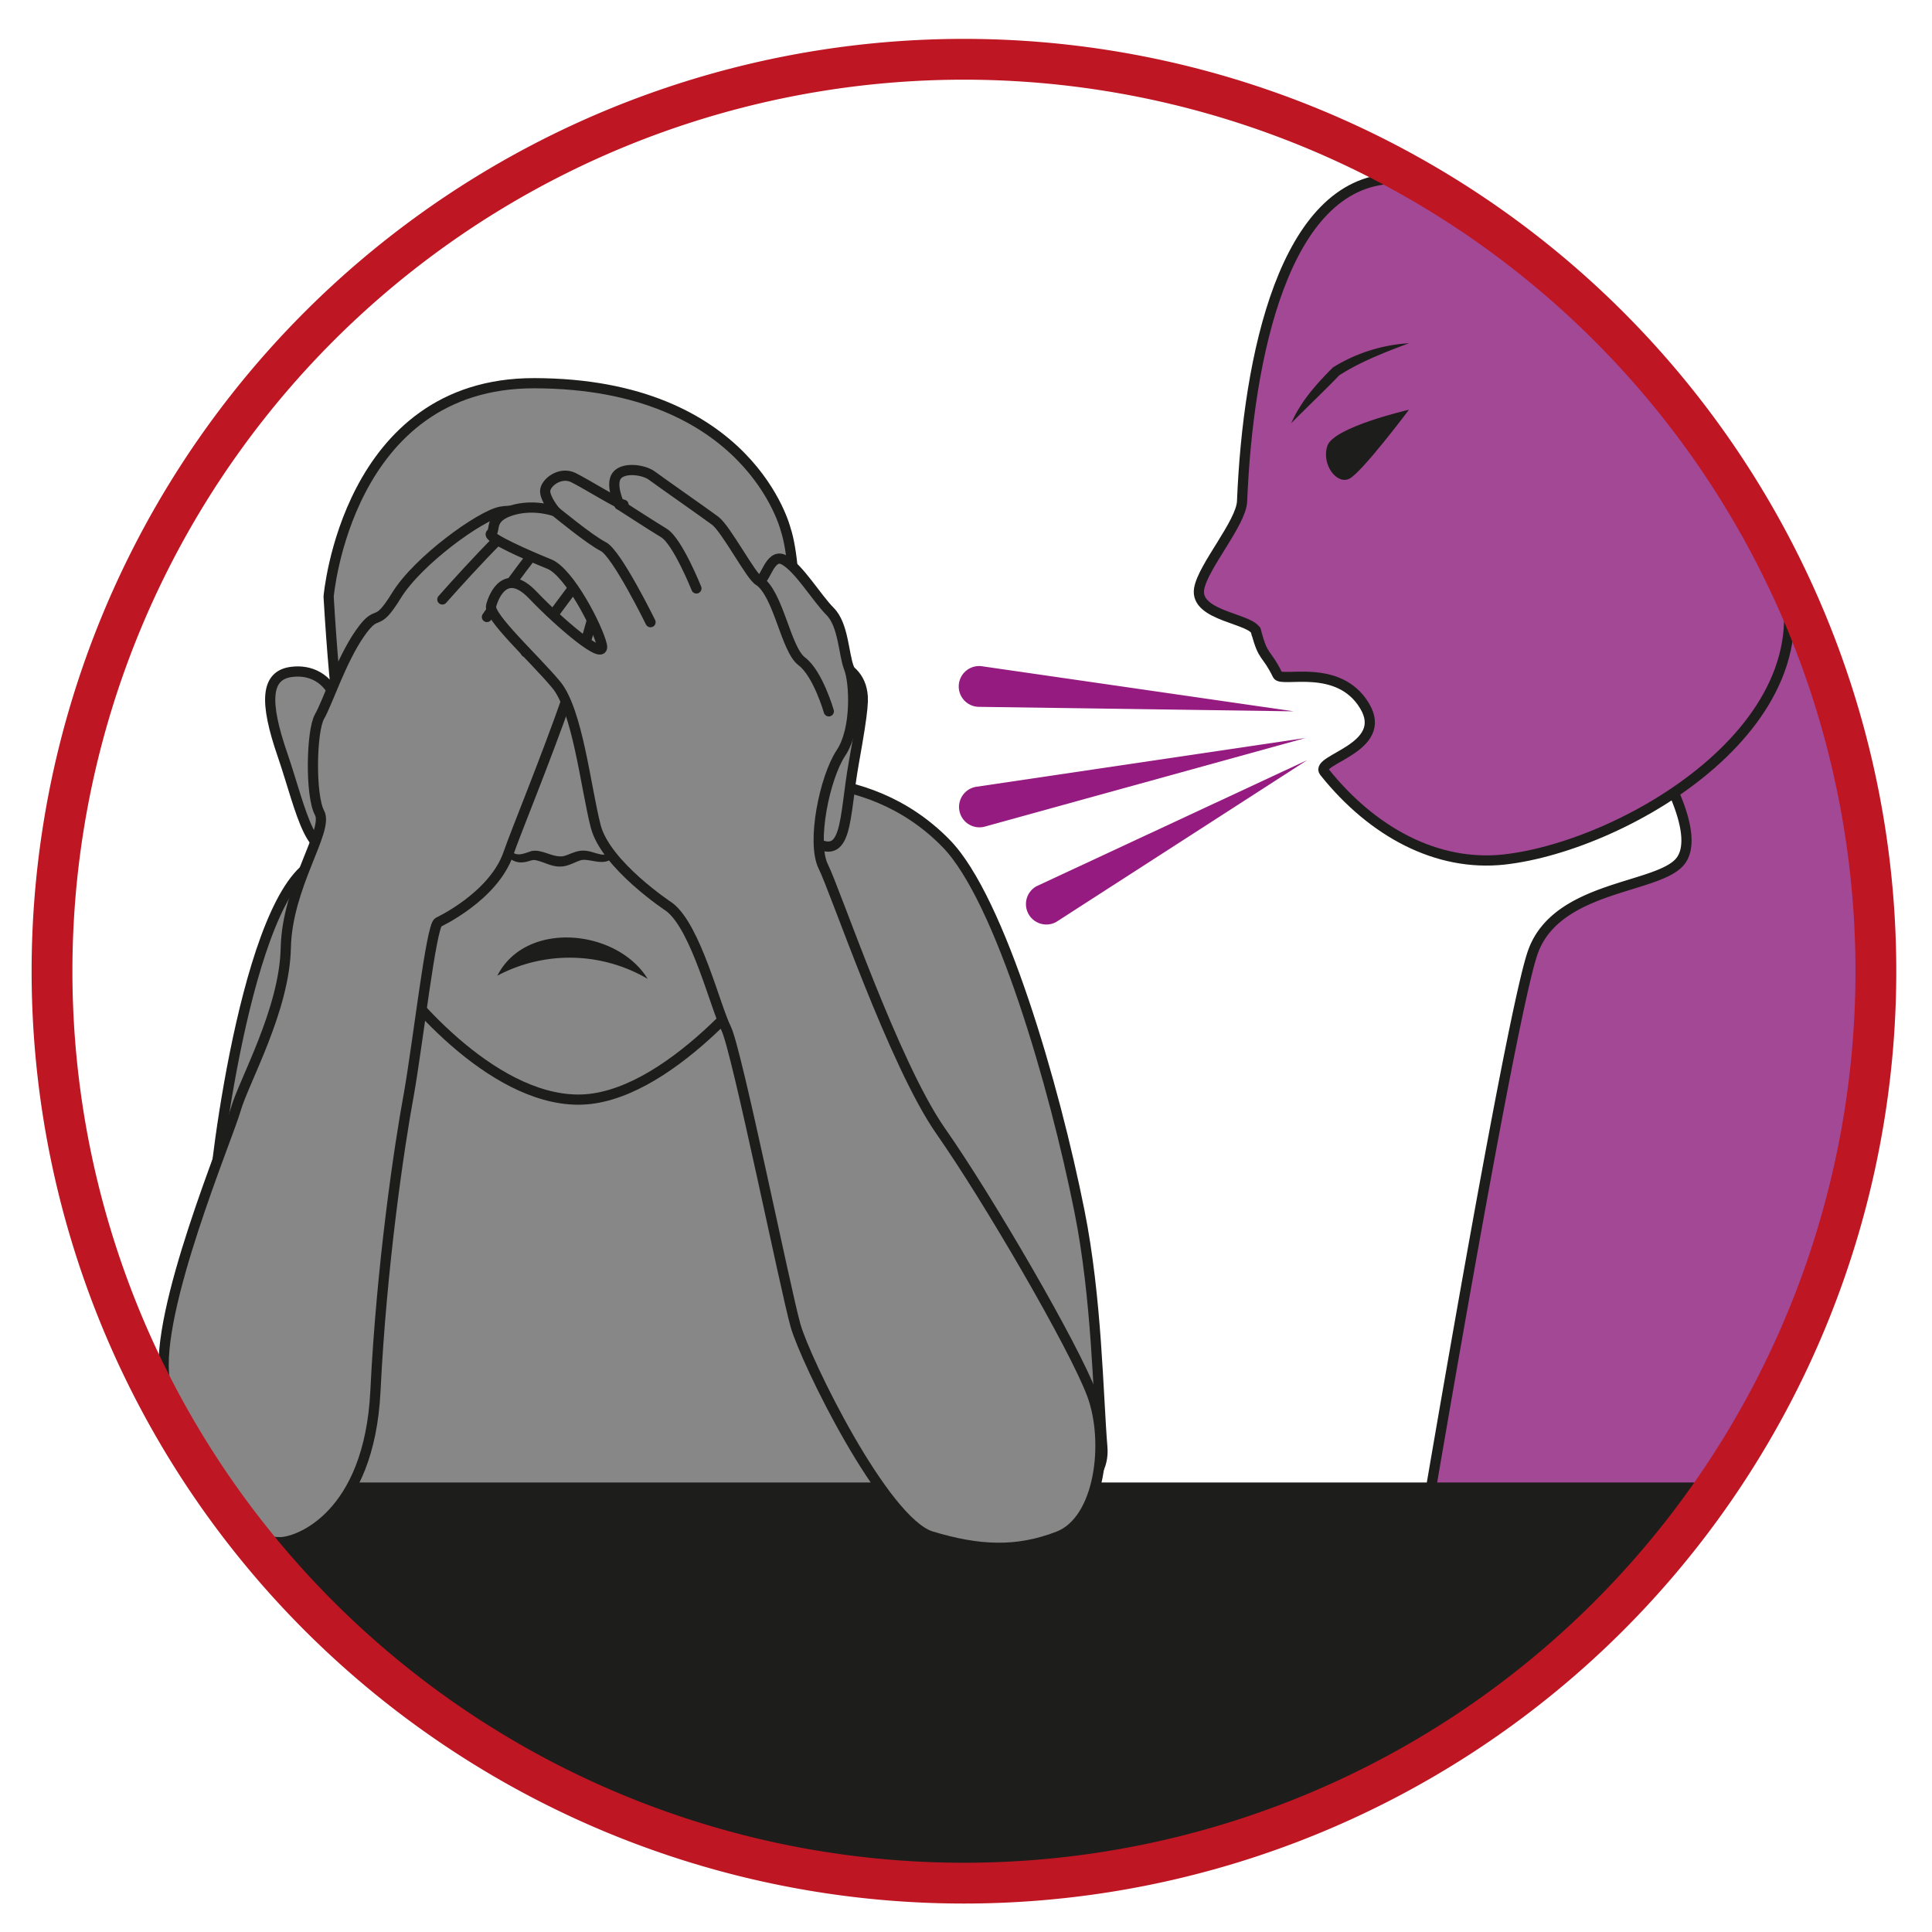 <?xml version="1.0" encoding="UTF-8" standalone="no"?><svg xmlns="http://www.w3.org/2000/svg" xml:space="preserve" viewBox="0 0 252.5 252.5"><defs><clipPath id="a" clipPathUnits="userSpaceOnUse"><path d="M0 189.38h189.38V0H0Z"/></clipPath></defs><g clip-path="url(#a)" transform="matrix(1.333 0 0 -1.333 0 252.5)"><path d="M0 0s11.24 2.56 19.37-5.81c5.3-5.46 10.6-23.78 13.04-36 1.72-8.57 1.82-17.99 2.25-23.19 1.25-14.99-70.53-7.33-70.53-7.33s-13.65 6.53-15.1 12.75c-1.46 6.22-1.72 13.6-1.59 17.86.13 4.25 3.69 33 10.83 34.32C-34.58-6.08 0 0 0 0" style="fill:#878787;fill-opacity:1;fill-rule:nonzero;stroke:none" transform="translate(73.42 112.51)"/><path d="M0 0s11.24 2.56 19.37-5.81c5.3-5.46 10.6-23.78 13.04-36 1.72-8.57 1.82-17.99 2.25-23.19 1.25-14.99-70.53-7.33-70.53-7.33s-13.65 6.53-15.1 12.75c-1.46 6.22-1.72 13.6-1.59 17.86.13 4.25 3.69 33 10.83 34.32C-34.58-6.08 0 0 0 0Z" style="fill:none;stroke:#1d1d1b;stroke-width:1;stroke-linecap:round;stroke-linejoin:round;stroke-miterlimit:10;stroke-dasharray:none;stroke-opacity:1" transform="translate(73.42 112.51)"/><path d="M0 0c.32-5.38.72-10.07 1.15-12.51l-.3 2.2C0-7.9-1.85-7.15-3.6-7.37c-2.56-.3-2.75-2.86-.9-8.2 1.83-5.35 2.82-11.32 6.04-8.45l.49.35.03.03s1.03-8.45 3.09-11.81c2.06-3.36 10.65-13.8 19.27-13.86 8.63-.07 18.29 11.92 20.4 15.25 2.11 3.33 2.5 10.2 2.5 10.2 3.63-2.33 3.18 2 4.17 7.56 1 5.56.97 6.32.78 7.18-.74 3.48-6.42 3.96-6.42-.46 0-1.72.05-3.94 0-1.72-.04 2.3.3 13.88-1.04 17.9 0 0-3.53 14.3-24.65 14.33C1.76 20.96 0 0 0 0" style="fill:#878787;fill-opacity:1;fill-rule:nonzero;stroke:none" transform="translate(32.22 130.92)"/><path d="M0 0c.32-5.38.72-10.07 1.15-12.51l-.3 2.2C0-7.9-1.85-7.15-3.6-7.37c-2.56-.3-2.75-2.86-.9-8.2 1.83-5.35 2.82-11.32 6.04-8.45l.49.35.03.03s1.03-8.45 3.09-11.81c2.06-3.36 10.65-13.8 19.27-13.86 8.63-.07 18.29 11.92 20.4 15.25 2.11 3.33 2.5 10.2 2.5 10.2 3.63-2.33 3.18 2 4.17 7.56 1 5.56.97 6.32.78 7.18-.74 3.48-6.42 3.96-6.42-.46 0-1.72.05-3.94 0-1.72-.04 2.3.3 13.88-1.04 17.9 0 0-3.53 14.3-24.65 14.33C1.76 20.96 0 0 0 0Z" style="fill:none;stroke:#1d1d1b;stroke-width:1;stroke-linecap:round;stroke-linejoin:round;stroke-miterlimit:10;stroke-dasharray:none;stroke-opacity:1" transform="translate(32.22 130.92)"/><path d="M0 0s-.1-2.55-.48-5.98" style="fill:none;stroke:#1d1d1b;stroke-width:1;stroke-linecap:round;stroke-linejoin:miter;stroke-miterlimit:10;stroke-dasharray:none;stroke-opacity:1" transform="translate(80.01 113.04)"/><path d="M0 0s.3-3.57.67-5.98" style="fill:none;stroke:#1d1d1b;stroke-width:1;stroke-linecap:round;stroke-linejoin:miter;stroke-miterlimit:10;stroke-dasharray:none;stroke-opacity:1" transform="translate(33.65 112.94)"/><path d="M0 0c.83-.6.96-2.3-.19-2.75-.85-.42-2.12.27-2.8.01-.62-.2-1.2-.6-1.95-.6-.84-.03-1.6.45-2.38.62-.42.1-.7-.16-1.24-.2-.8-.11-1.65.39-1.84 1.17-.18.68.06 1.55.74 1.8-.5-.45-.44-1.15-.23-1.62.48-.9 1.28-.54 2.1-.26.98.23 1.9-.52 2.87-.51.41-.05.98.32 1.68.5.86.21 1.51-.14 2.06-.26C.2-2.53.6-1.03 0 0" style="fill:#1d1d1b;fill-opacity:1;fill-rule:nonzero;stroke:none" transform="translate(59.87 107.8)"/><path d="M0 0c-.66.88-1.8.37-2.64.06-1.83-.88-4.17-1.63-6.2-.8-.88.35-1.67.74-2.44 1.26-.05.07-.13.04-.15.2.12.06.15 0 .22-.01a.48.48 0 0 1-.15-.02c.07.02.35-.11.52-.13.7-.17 1.53-.4 2.21-.55 2-.47 3.8.21 5.75.78.9.26 2.6.41 2.88-.79" style="fill:#1d1d1b;fill-opacity:1;fill-rule:nonzero;stroke:none" transform="translate(71.36 116.85)"/><path d="M0 0c-.67.86-1.81.3-2.63-.03-1.8-.93-4.1-1.77-6.16-1-.9.31-1.7.68-2.48 1.18-.05.06-.12.04-.15.2.11.06.15 0 .22-.01a.5.5 0 0 1-.15-.03c.1.02.35-.1.52-.11.7-.15 1.54-.35 2.23-.48 2.01-.4 3.78.35 5.7.98.9.28 2.6.5 2.9-.7" style="fill:#1d1d1b;fill-opacity:1;fill-rule:nonzero;stroke:none" transform="translate(50.45 116.72)"/><path d="M0 0c-4.7 1.85-9.83 3.27-14.77 3.32 2.38 1.35 5.29.61 7.7-.2C-5 2.38-1.57 1.2 0 0" style="fill:#1d1d1b;fill-opacity:1;fill-rule:nonzero;stroke:none" transform="translate(73.56 117.93)"/><path d="M0 0c3.19 1.8 10.45 5.79 13.68 3.2-2.37.23-4.6-.39-6.91-.86A47.45 47.45 0 0 1 .05-.1Z" style="fill:#1d1d1b;fill-opacity:1;fill-rule:nonzero;stroke:none" transform="translate(36.78 117.97)"/><path d="M0 0a15.12 15.12 0 0 1-14.74.31C-11.93 5.81-2.98 4.87 0 0" style="fill:#1d1d1b;fill-opacity:1;fill-rule:nonzero;stroke:none" transform="translate(63.5 93.45)"/><path d="M0 0a1.56 1.56 0 1 1 3.13 0A1.56 1.56 0 0 1 0 0" style="fill:#1d1d1b;fill-opacity:1;fill-rule:nonzero;stroke:none" transform="translate(66.64 115.17)"/><path d="M0 0a1.56 1.56 0 1 1 3.13 0A1.56 1.56 0 0 1 0 0" style="fill:#1d1d1b;fill-opacity:1;fill-rule:nonzero;stroke:none" transform="translate(45.63 115.33)"/><path d="M0 0s4.4-7.03 2.36-9.84c-2.02-2.8-12.16-2.34-14.52-8.99-2.36-6.65-12.16-65.38-12.16-65.38s18.73 1.4 22.94 3.82c4.21 2.42 24.58 39.01 22.85 59.7a147.59 147.59 0 0 1-7.74 36.45z" style="fill:#a34895;fill-opacity:1;fill-rule:nonzero;stroke:none" transform="translate(162.45 114.9)"/><path d="M0 0s4.4-7.03 2.36-9.84c-2.02-2.8-12.16-2.34-14.52-8.99-2.36-6.65-12.16-65.38-12.16-65.38s18.73 1.4 22.94 3.82c4.21 2.42 24.58 39.01 22.85 59.7a147.59 147.59 0 0 1-7.74 36.45z" style="fill:none;stroke:#1d1d1b;stroke-width:1;stroke-linecap:round;stroke-linejoin:round;stroke-miterlimit:10;stroke-dasharray:none;stroke-opacity:1" transform="translate(162.45 114.9)"/><path d="M0 0c-.47-2.75 5.32-2.9 5.6-4.25.15-.72-.18.7 0 0 .7-2.66.96-1.9 2.09-4.2.37-.77 5.97 1.21 8.52-3.02 2.52-4.16-4.92-5.25-3.94-6.48 4.74-5.94 11.07-9.31 17.62-8.6C42.05-25.2 63.26-12.66 56.58 3.2 49.4 20.24 29.48 40.56 19 40.2 8.37 39.85 4.79 22.81 4.21 8.58 4.13 6.45.37 2.18 0 0" style="fill:#a34895;fill-opacity:1;fill-rule:nonzero;stroke:none" transform="translate(117.57 131.7)"/><path d="M0 0c-.47-2.75 5.32-2.9 5.6-4.25.15-.72-.18.7 0 0 .7-2.66.96-1.9 2.09-4.2.37-.77 5.97 1.21 8.52-3.02 2.52-4.16-4.92-5.25-3.94-6.48 4.74-5.94 11.07-9.31 17.62-8.6C42.05-25.2 63.26-12.66 56.58 3.2 49.4 20.24 29.48 40.56 19 40.2 8.37 39.85 4.79 22.81 4.21 8.58 4.13 6.45.37 2.18 0 0Z" style="fill:none;stroke:#1d1d1b;stroke-width:1;stroke-linecap:round;stroke-linejoin:round;stroke-miterlimit:10;stroke-dasharray:none;stroke-opacity:1" transform="translate(117.57 131.7)"/><path d="M0 0h-148.03s29.1-41.73 74.33-38.78C-28.47-35.83 0 0 0 0" style="fill:#1d1d1b;fill-opacity:1;fill-rule:nonzero;stroke:#1d1d1b;stroke-width:1;stroke-linecap:round;stroke-linejoin:round;stroke-miterlimit:10;stroke-dasharray:none;stroke-opacity:1" transform="translate(168.22 43.57)"/><path d="M0 0s5.43 2.52 6.88 6.75C8.34 11 18.14 33.9 15.63 36.81c-2.51 2.91-7.54 3.84-9.53 3.44-1.99-.4-8.08-4.77-10.2-8.21-2.11-3.44-1.72-1.06-3.57-3.7-1.85-2.65-3.18-6.8-3.97-8.17-.8-1.37-.93-7.72 0-9.45.93-1.72-3.18-7.14-3.31-13.24-.13-6.09-4.1-13.04-4.9-15.82-.79-2.78-7.98-19.8-6.98-26.44 1-6.63 4.06-16 11.35-16 1.73.01 8.72 2.51 9.32 14.83.6 12.3 2.33 23.97 3.26 29C-2-11.92-.71-.38 0 0" style="fill:#878787;fill-opacity:1;fill-rule:nonzero;stroke:none" transform="translate(42.97 99)"/><path d="M0 0s5.43 2.52 6.88 6.75C8.34 11 18.14 33.9 15.63 36.81c-2.51 2.91-7.54 3.84-9.53 3.44-1.99-.4-8.08-4.77-10.2-8.21-2.11-3.44-1.72-1.06-3.57-3.7-1.85-2.65-3.18-6.8-3.97-8.17-.8-1.37-.93-7.72 0-9.45.93-1.72-3.18-7.14-3.31-13.24-.13-6.09-4.1-13.04-4.9-15.82-.79-2.78-7.98-19.8-6.98-26.44 1-6.63 4.06-16 11.35-16 1.73.01 8.72 2.51 9.32 14.83.6 12.3 2.33 23.97 3.26 29C-2-11.92-.71-.38 0 0Z" style="fill:none;stroke:#1d1d1b;stroke-width:1;stroke-linecap:round;stroke-linejoin:round;stroke-miterlimit:10;stroke-dasharray:none;stroke-opacity:1" transform="translate(42.97 99)"/><path d="M0 0s7.67 8.73 8.74 8.49" style="fill:#878787;fill-opacity:1;fill-rule:nonzero;stroke:#1d1d1b;stroke-width:1;stroke-linecap:round;stroke-linejoin:round;stroke-miterlimit:10;stroke-dasharray:none;stroke-opacity:1" transform="translate(43.37 130.65)"/><path d="M0 0s6.66 9.68 7.6 9.2" style="fill:#878787;fill-opacity:1;fill-rule:nonzero;stroke:#1d1d1b;stroke-width:1;stroke-linecap:round;stroke-linejoin:round;stroke-miterlimit:10;stroke-dasharray:none;stroke-opacity:1" transform="translate(47.74 128.93)"/><path d="M0 0s5.6 7.63 6 8.05" style="fill:#878787;fill-opacity:1;fill-rule:nonzero;stroke:#1d1d1b;stroke-width:1;stroke-linecap:round;stroke-linejoin:round;stroke-miterlimit:10;stroke-dasharray:none;stroke-opacity:1" transform="translate(51.54 125.49)"/><path d="M0 0s-6.25 4.1-7.23 7.94c-.98 3.84-1.77 11.39-3.9 13.9-2.11 2.52-6.61 6.63-6.35 7.69.27 1.05 1.46 3.83 4.1 1.05 2.66-2.78 7.16-6.62 6.76-4.9-.4 1.73-3.18 7.15-5.16 7.95-1.99.8-6.2 2.64-5.7 2.99.48.34-.26 1.55 1.99 2.26 2.25.7 4.31-.09 4.31-.09s-1 1.2-1 1.99c0 .8 1.46 1.98 2.78 1.32 1.32-.66 4.5-2.65 4.9-2.65h-.4s-.93 1.98-.26 2.85c.66.86 2.64.59 3.44 0 .8-.6 5.16-3.64 6.22-4.43 1.06-.8 3.58-5.57 4.24-5.83.66-.26 1.06 2.78 2.51 1.99 1.46-.8 3.18-3.71 4.5-5.04 1.33-1.32 1.33-4.23 1.86-5.56.53-1.32.8-5.95-.8-8.34-1.58-2.38-2.9-8.74-1.72-11.12 1.2-2.38 6.89-19.33 11.52-25.95 4.64-6.62 13.11-21.18 14.83-25.82 1.72-4.63.8-12.3-3.3-13.9-4.11-1.59-7.82-1.4-12.46 0-4.63 1.41-12.33 17.21-13.31 20.66-.98 3.44-5.75 27-6.8 29.12C4.5-9.8 2.62-2 0 0" style="fill:#878787;fill-opacity:1;fill-rule:nonzero;stroke:none" transform="translate(65.63 100.49)"/><path d="M0 0s-6.25 4.1-7.23 7.94c-.98 3.84-1.77 11.39-3.9 13.9-2.11 2.52-6.61 6.63-6.35 7.69.27 1.05 1.46 3.83 4.1 1.05 2.66-2.78 7.16-6.62 6.76-4.9-.4 1.73-3.18 7.15-5.16 7.95-1.99.8-6.2 2.64-5.7 2.99.48.34-.26 1.55 1.99 2.26 2.25.7 4.31-.09 4.31-.09s-1 1.2-1 1.99c0 .8 1.46 1.98 2.78 1.32 1.32-.66 4.5-2.65 4.9-2.65h-.4s-.93 1.98-.26 2.85c.66.86 2.64.59 3.44 0 .8-.6 5.16-3.64 6.22-4.43 1.06-.8 3.58-5.57 4.24-5.83.66-.26 1.06 2.78 2.51 1.99 1.46-.8 3.18-3.71 4.5-5.04 1.33-1.32 1.33-4.23 1.86-5.56.53-1.32.8-5.95-.8-8.34-1.58-2.38-2.9-8.74-1.72-11.12 1.2-2.38 6.89-19.33 11.52-25.95 4.64-6.62 13.11-21.18 14.83-25.82 1.72-4.63.8-12.3-3.3-13.9-4.11-1.59-7.82-1.4-12.46 0-4.63 1.41-12.33 17.21-13.31 20.66-.98 3.44-5.75 27-6.8 29.12C4.5-9.8 2.62-2 0 0Z" style="fill:none;stroke:#1d1d1b;stroke-width:1;stroke-linecap:round;stroke-linejoin:round;stroke-miterlimit:10;stroke-dasharray:none;stroke-opacity:1" transform="translate(65.63 100.49)"/><path d="M0 0s-1.06 3.7-2.65 4.9c-1.59 1.19-2.25 6.62-4.24 7.94" style="fill:#878787;fill-opacity:1;fill-rule:nonzero;stroke:#1d1d1b;stroke-width:1;stroke-linecap:round;stroke-linejoin:round;stroke-miterlimit:10;stroke-dasharray:none;stroke-opacity:1" transform="translate(81.26 119.68)"/><path d="M0 0s-1.85 4.63-3.18 5.43c-1.32.8-4.37 2.78-4.37 2.78" style="fill:#878787;fill-opacity:1;fill-rule:nonzero;stroke:#1d1d1b;stroke-width:1;stroke-linecap:round;stroke-linejoin:round;stroke-miterlimit:10;stroke-dasharray:none;stroke-opacity:1" transform="translate(68.28 131.73)"/><path d="M0 0s-3.31 6.75-4.63 7.41c-1.33.67-4.7 3.45-4.7 3.45" style="fill:#878787;fill-opacity:1;fill-rule:nonzero;stroke:#1d1d1b;stroke-width:1;stroke-linecap:round;stroke-linejoin:round;stroke-miterlimit:10;stroke-dasharray:none;stroke-opacity:1" transform="translate(63.78 128.42)"/><path d="m0 0-31.41-8.68a2 2 0 1 0-.83 3.9L0 0" style="fill:#951b81;fill-opacity:1;fill-rule:nonzero;stroke:none" transform="translate(128.01 117.07)"/><path d="m0 0-24.61-15.87a2 2 0 1 0-1.94 3.5L0 0" style="fill:#951b81;fill-opacity:1;fill-rule:nonzero;stroke:none" transform="translate(128.17 114.9)"/><path d="m0 0-30.88.44a2 2 0 1 0 .31 3.98L0 0" style="fill:#951b81;fill-opacity:1;fill-rule:nonzero;stroke:none" transform="translate(126.85 119.68)"/><path d="M0 0s-4.07-.77-7.11-2.73c0 0-3.05-2.98-4.43-5.1" style="fill:#a34895;fill-opacity:1;fill-rule:nonzero;stroke:none" transform="translate(138.14 155.77)"/><path d="M0 0c-2.4-.9-4.77-1.82-6.84-3.15-1.17-1.24-3.22-3.18-4.7-4.69.92 2.12 2.47 3.85 4.09 5.47A15.96 15.96 0 0 0 0 0" style="fill:#1d1d1b;fill-opacity:1;fill-rule:nonzero;stroke:none" transform="translate(138.14 155.77)"/><path d="M0 0s-7.38-1.69-8-3.54c-.6-1.84.93-3.84 2.16-3.22C-4.61-6.15 0 0 0 0" style="fill:#1d1d1b;fill-opacity:1;fill-rule:nonzero;stroke:none" transform="translate(138.14 149.25)"/><path d="M0 0a89.41 89.41 0 1 1 178.82 0A89.41 89.41 0 0 1 0 0Z" style="fill:none;stroke:#be1622;stroke-width:4;stroke-linecap:round;stroke-linejoin:round;stroke-miterlimit:10;stroke-dasharray:none;stroke-opacity:1" transform="translate(5.1 94.2)"/></g></svg>